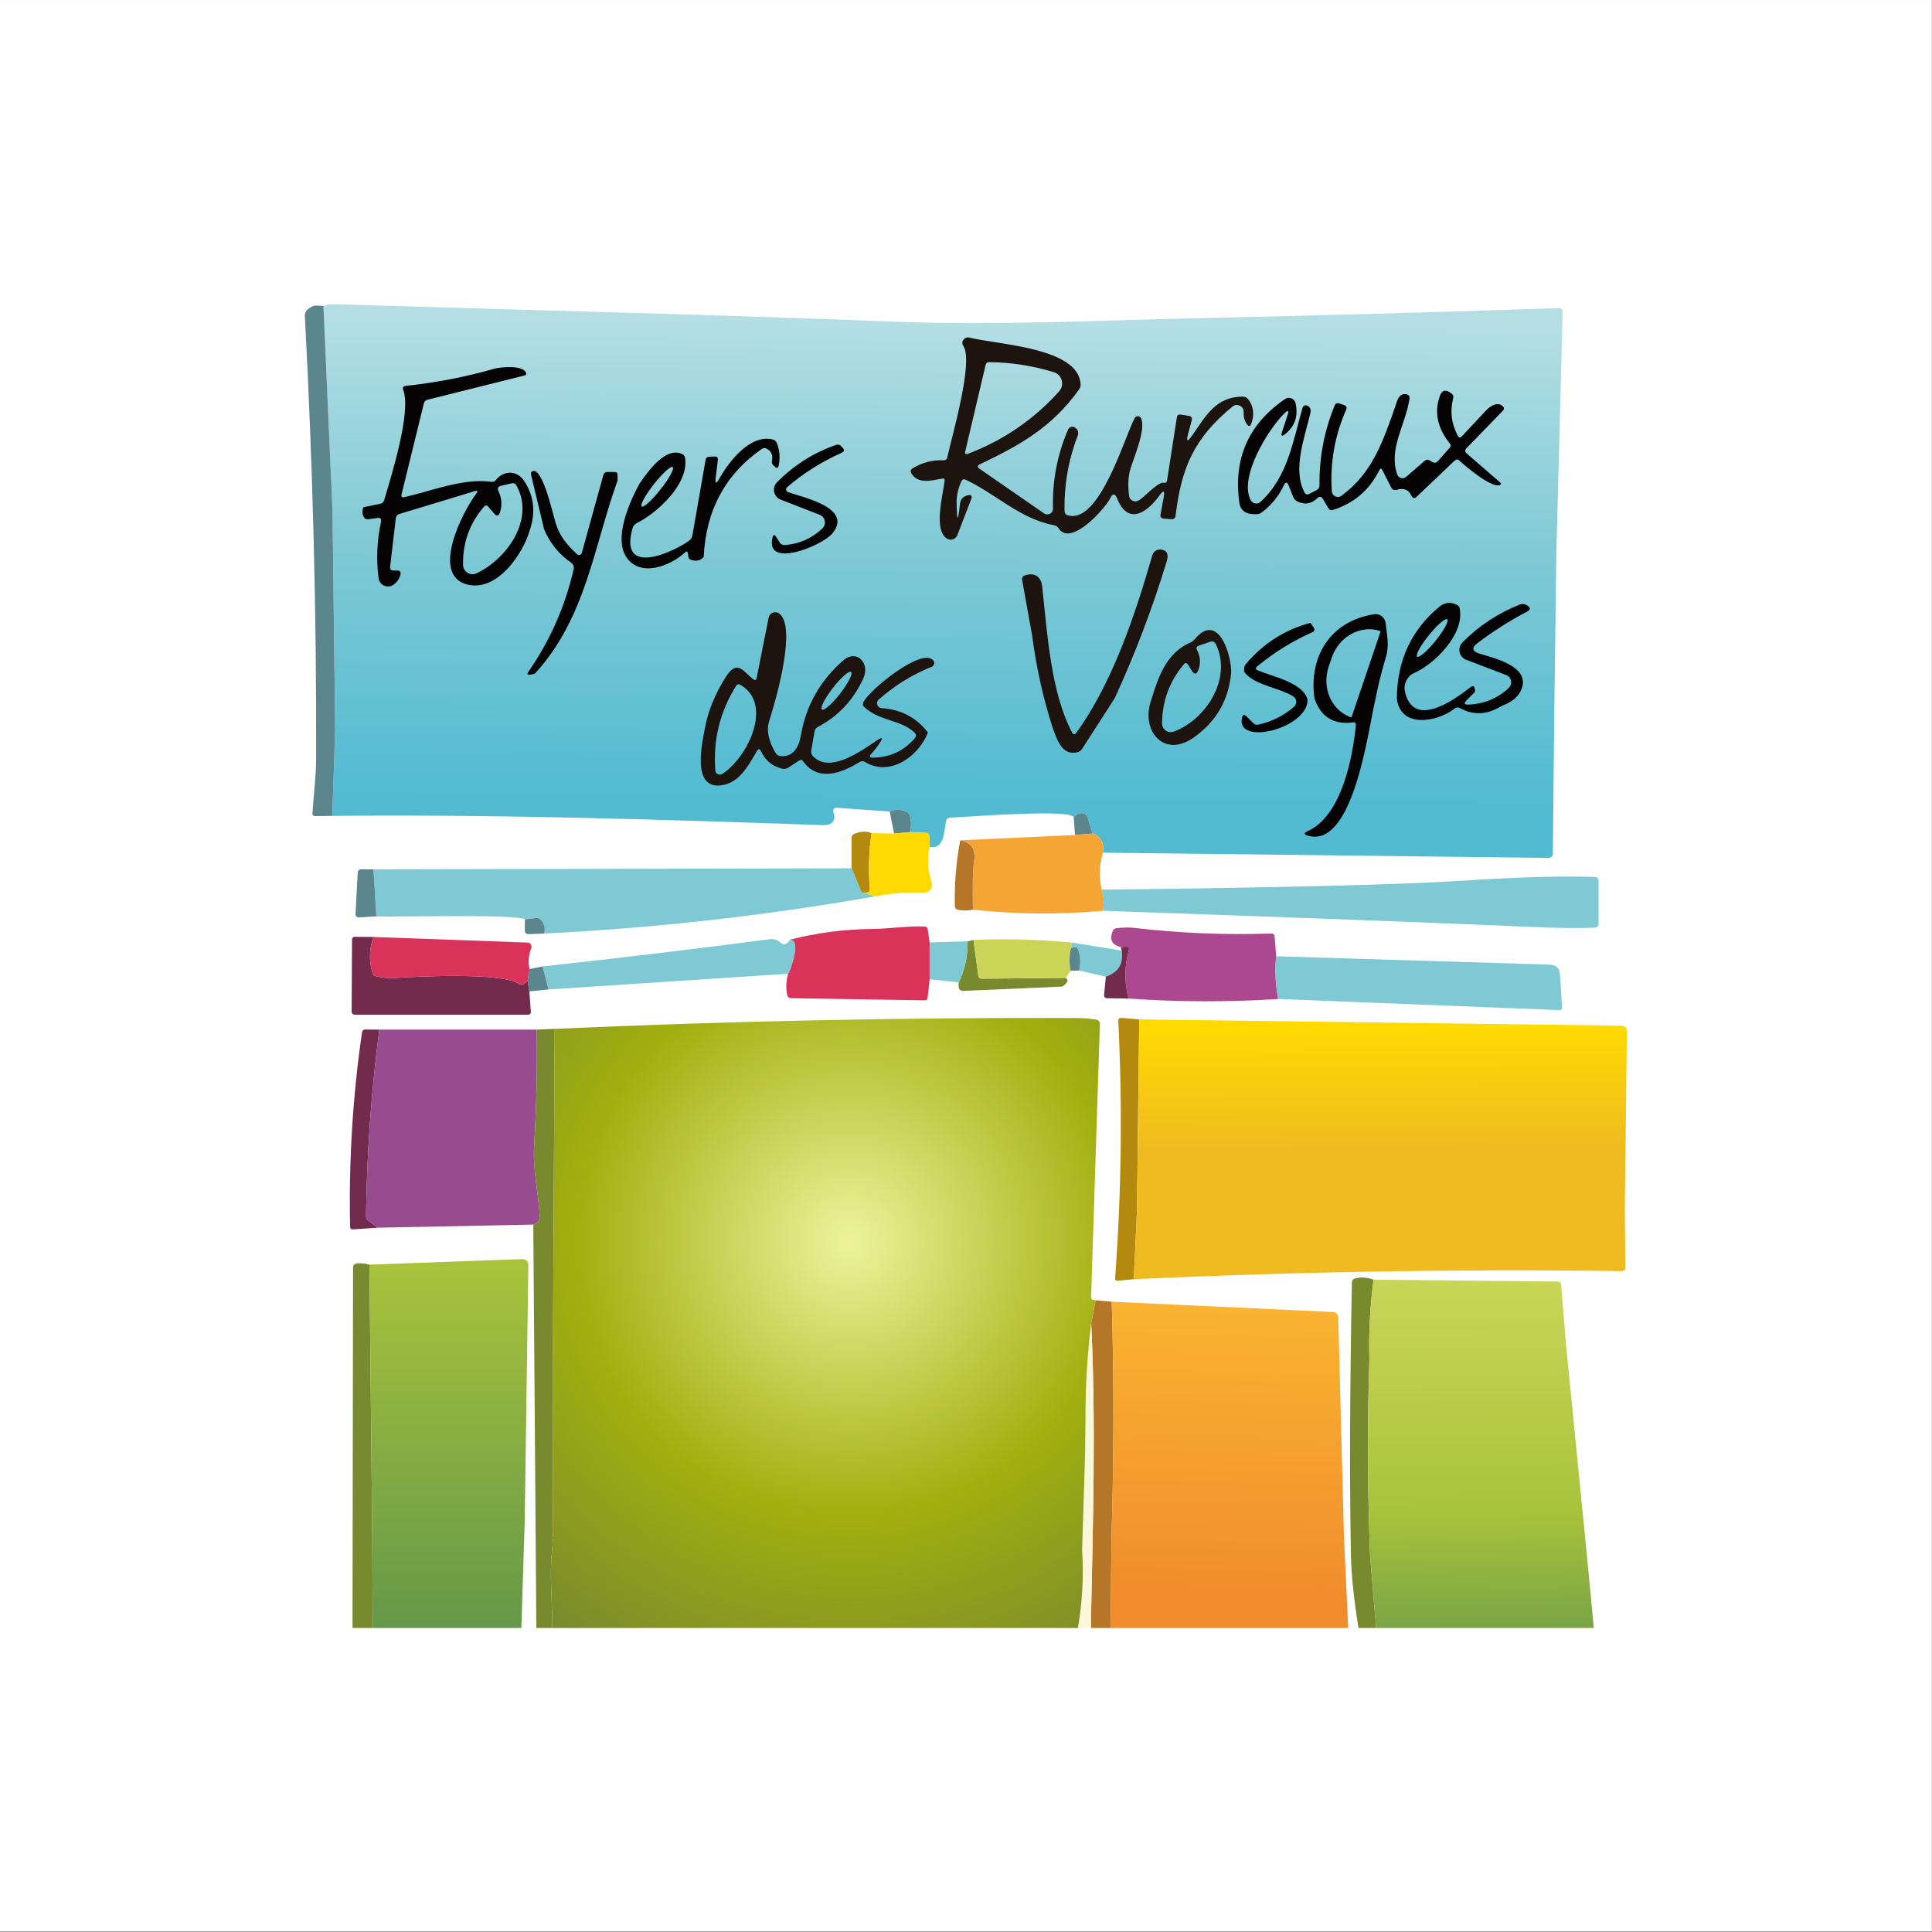 <?xml version="1.0" encoding="UTF-8" standalone="no"?>
<svg xmlns="http://www.w3.org/2000/svg" xmlns:xlink="http://www.w3.org/1999/xlink" xmlns:serif="http://www.serif.com/" width="100%" height="100%" viewBox="0 0 600 600" version="1.1" xml:space="preserve" style="fill-rule:evenodd;clip-rule:evenodd;stroke-linejoin:round;stroke-miterlimit:2;">
    <rect x="0" y="0" width="600" height="600" fill="#333333" stroke="none"/>
    <g transform="matrix(0.963,0,0,0.969,22.165,18.481)">
        <rect x="-23.015" y="-19.068" width="623.015" height="619.068" style="fill:white;"></rect>
    </g>
    <circle cx="300" cy="300" r="300" style="fill:none;"></circle>
    <g id="Foyers-Ruraux-des-Vosges" serif:id="Foyers Ruraux des Vosges" transform="matrix(1.827,0,0,1.827,94.51,94.51)">
        <g transform="matrix(1,0,0,-1,0,225)">
            <path d="M0,225L4.06,225L3.25,224.71C2.33,224.82 1.74,224.82 1.47,224.7C0.51,224.25 0.05,223.7 0.09,223.04C1.44,197.65 2.08,172.58 2.01,147.82C2,144.8 1.58,141.59 1.38,138.5C1.35,138.17 1.51,138.01 1.84,138.01L4.75,138.04C32.55,138.32 60.4,137.44 88.19,136.47C89.67,136.42 90.47,137.2 89.93,138.7C89.79,139.07 90.08,139.45 90.47,139.42L99.5,138.79L100.25,135.04L96.42,135.11C95.61,135.46 94.65,135.43 93.54,135.02C93.19,134.89 93.02,134.64 93.02,134.27L93.02,129.13L11.75,128.96L9.73,128.97C9.32,128.98 9.1,128.77 9.07,128.35L8.71,121.43C8.68,120.97 8.9,120.76 9.36,120.79L12.25,120.96C15.59,120.81 36.32,121.39 37.5,120.46L37.47,118.66C37.46,118.17 37.7,117.93 38.19,117.95L40.75,118.04C59.56,118.97 78.25,121.07 96.82,124.32C99.71,124.9 102.53,125.12 105.28,124.97C106.23,124.92 106.94,125.84 106.64,126.75C105.96,128.8 105.84,130.8 106.29,132.75C108.93,132.34 108.7,135.52 109.09,137.21C109.17,137.54 109.38,137.72 109.73,137.74C115.62,138.06 130.5,139.19 130.79,137.75L131,134.79L111.49,133.89C110.79,130.17 110.49,126.44 110.58,122.69C110.59,122.38 110.75,122.18 111.06,122.1C111.85,121.91 112.72,121.91 113.65,122.1C121.02,121.31 128.4,121.24 135.77,121.91C171.48,120.66 195.62,119.75 208.19,119.18C212.77,118.97 216.48,118.93 219.32,119.04C219.77,119.06 220,119.29 220,119.74L220,126.97C220,127.42 219.78,127.65 219.34,127.66C213.54,127.85 206.01,127.63 196.75,127.02C186.87,126.37 166.47,125.86 135.54,125.5C135.05,127.64 135.12,129.74 135.75,131.79L211.52,130.9C211.91,130.89 212.22,131.2 212.23,131.58L212.46,154.75L212.82,182.59L213.9,223.77C213.91,224.1 213.64,224.37 213.32,224.36C192.47,223.65 171.63,223.07 150.81,222.62C136.62,222.31 117.44,221.39 100.64,222.05C68.95,223.27 37.25,224.03 5.56,225L225,225L225,0L219.19,0L218.06,11.93L214.46,48.25L213.64,58.29C213.61,58.69 213.39,58.89 212.99,58.89L181.75,59.21C180.68,59.6 179.64,59.67 178.61,59.42C178.26,59.33 178.08,59.1 178.07,58.74C177.71,40.05 177.66,24.54 177.91,12.2C177.98,9.01 178.4,4.95 179.19,0L177.44,0L176.71,15.83L175.75,52.81C175.74,53.29 175.35,53.69 174.87,53.71L137.25,55.46L134.5,55.71C134.39,55.72 134.29,55.73 134.18,55.74C133.88,55.78 133.73,55.95 133.74,56.26L135.23,102.56C135.25,103.07 135.01,103.36 134.5,103.44C133.39,103.61 132.14,103.69 130.75,103.69C101.46,103.78 72.07,103.16 42.56,101.84L39.5,101.71L12.75,101.71L10.35,101.73C10.04,101.74 9.86,101.58 9.81,101.27C8.22,90.32 7.55,79.3 7.78,68.23C7.79,67.89 7.96,67.73 8.3,67.76L12.5,68.04L38.92,68.57L39.44,0L36.89,0L37.46,18L38.08,61.56C38.09,62.35 37.71,62.73 36.92,62.7L11.06,61.76C10.16,61.99 9.42,62.05 8.84,61.94C8.47,61.87 8.28,61.65 8.28,61.27L8.19,0L0,0L0,225M82.54,117C82.39,116.65 82.15,116.42 81.83,116.29C81.51,116.16 81.23,116.22 80.98,116.46C80.47,116.97 79.8,117.18 78.99,117.07C66.18,115.38 53.35,113.85 40.5,112.46L38.29,112C38,113.17 38.1,114.35 38.57,115.54C38.75,115.99 38.44,116.49 37.95,116.51L11.75,117.46L8.57,117.48C8.26,117.48 8.11,117.32 8.11,117.01L8.04,104.85C8.04,104.45 8.24,104.25 8.64,104.25L38.01,104.25C38.36,104.25 38.53,104.42 38.5,104.77L38.25,108.21L41.5,108.54L82.25,111.21C81.88,110 81.83,108.8 82.08,107.59C82.15,107.24 82.37,107.07 82.72,107.06L105.43,106.69C105.74,106.68 105.92,106.84 105.95,107.15L106.29,110.25L111.25,109.71C111.18,109.37 111.18,109.07 111.26,108.8C111.37,108.45 111.61,108.28 111.98,108.29L128.69,109.02C128.98,109.03 129.37,109.37 129.7,109.88C129.81,110.05 129.73,110.25 129.46,110.5L130.25,111.71L131.71,111.75L136.25,110.71L135.95,107.64C135.91,107.26 136.08,107.06 136.46,107.05L140.12,106.99C148.59,106.4 157.07,106.37 165.55,106.92L213.3,105.03C213.66,105.02 213.83,105.19 213.8,105.54L213.44,111.06C213.37,112.16 212.78,112.73 211.68,112.76L165.2,114.18L164.94,117.5C164.91,117.88 164.71,118.06 164.33,118.05C156.52,117.78 148.75,118.1 141.01,119.01C140.18,119.11 139.19,119.09 138.02,118.94C137.71,118.9 137.5,118.73 137.39,118.44C136.84,116.97 137.31,116.07 138.79,115.75L138.94,115.14L130.54,116.5C124.96,117.04 119.36,117.19 113.75,116.96L112.75,116.71L106.29,116.5L105.97,118.75C105.93,119.06 105.75,119.23 105.44,119.24C102.44,119.36 99.33,118.84 96.55,118.82C91.8,118.78 87.13,118.17 82.54,117M141,59.29C168.63,60.57 196.27,61.03 223.92,60.66C224.35,60.66 224.56,60.87 224.56,61.3L224.46,71.25L224.81,101.39C224.82,102.04 224.5,102.37 223.85,102.38L141.92,103.45L138.93,103.7C138.53,103.74 138.34,103.56 138.36,103.15C139.08,88.58 138.9,74.03 137.82,59.49C137.8,59.15 137.96,59 138.3,59.03L141,59.29Z" style="fill:white;fill-rule:nonzero;"></path>
        </g>
        <path d="M4.79,35L3.25,0.29L4.06,0L5.56,0C37.25,0.97 68.95,1.73 100.64,2.95C117.44,3.61 136.62,2.69 150.81,2.38C171.63,1.93 192.47,1.35 213.32,0.64C213.64,0.63 213.91,0.9 213.9,1.23L212.82,42.41L212.46,70.25L212.23,93.42C212.22,93.8 211.91,94.11 211.52,94.1L135.75,93.21C136,91.6 135.42,90.51 134,89.96L133.13,87.19C133.02,86.85 132.8,86.64 132.45,86.55C131.79,86.38 131.24,86.62 130.79,87.25C130.5,85.81 115.62,86.94 109.73,87.26C109.38,87.28 109.17,87.46 109.09,87.79C108.7,89.48 108.93,92.66 106.29,92.25L106.24,90.46C106.23,90.07 106.04,89.87 105.65,89.85L103,89.71C103.19,88.77 103.17,87.85 102.94,86.94C102.86,86.63 102.68,86.41 102.39,86.28C101.42,85.83 100.45,85.8 99.5,86.21L90.47,85.58C90.08,85.55 89.79,85.93 89.93,86.3C90.47,87.8 89.67,88.58 88.19,88.53C60.4,87.56 32.55,86.68 4.75,86.96L5.25,72.47L4.79,35Z" style="fill:url(#_Linear1);"></path>
        <g transform="matrix(1,0,0,-1,0,87.17)">
            <path d="M3.25,86.88L4.79,52.17L5.25,14.7L4.75,0.21L1.84,0.18C1.51,0.18 1.35,0.34 1.38,0.67C1.58,3.76 2,6.97 2.01,9.99C2.08,34.75 1.44,59.82 0.09,85.21C0.05,85.87 0.51,86.42 1.47,86.87C1.74,86.99 2.33,86.99 3.25,86.88Z" style="fill:rgb(92,134,141);fill-rule:nonzero;"></path>
        </g>
        <g transform="matrix(1,0,0,-1,0,46.77)">
            <path d="M111.45,12.84C111.53,13.61 111.95,14.09 112.72,14.29C113.38,14.46 113.59,14.23 113.34,13.6L111,7.54C110.74,6.87 109.96,6.57 109.32,6.9C106.88,8.17 108.54,14.36 108.84,16.76C108.88,17.07 108.74,17.2 108.43,17.15C106.68,16.83 104.31,16.15 103.19,18.03C102.98,18.38 103.05,18.67 103.4,18.89C105.01,19.88 106.77,20.33 108.68,20.26C109.01,20.25 109.21,20.4 109.28,20.72C110.06,24.26 113.81,37.08 112.02,39.68C111.54,40.39 112.18,41.32 113.01,41.12C118.12,39.88 131.56,39.42 131.96,33.21C131.98,32.88 131.9,32.59 131.71,32.32C127.11,25.9 121.82,22.91 114.83,19.58C114.38,19.36 114.36,19.11 114.77,18.82L125.75,11.23C126.4,10.78 127.28,11.26 127.26,12.05C127.13,16.72 127.98,21.2 129.82,25.47C130.02,25.94 130.6,26.1 131.01,25.82C131.53,25.47 131.67,24.97 131.43,24.34C129.86,20.23 129.13,15.97 129.23,11.58C129.24,11.25 129.4,11.03 129.71,10.93C135.21,9.11 139.63,24.88 141.17,27.46C141.42,27.88 142.04,27.84 142.24,27.39C143.07,25.52 141.08,20.9 140.46,18.92C140.05,17.63 139.96,16.06 140.19,14.23C140.28,13.46 141.12,13.03 141.8,13.41C142.82,13.99 145.13,16.66 146.1,16.44C146.41,16.37 146.6,16.49 146.65,16.81L148.32,27.58C148.37,27.93 148.58,28.08 148.94,28.03L150.32,27.82C150.79,27.75 150.96,27.49 150.84,27.04L150.24,24.79C149.87,23.4 150.09,23.3 150.91,24.47C153.14,27.62 154.84,31.09 159.55,31.08C159.94,31.07 160.24,30.92 160.47,30.61C161.37,29.38 161.53,28 160.96,26.47C160.78,26 160.54,25.96 160.23,26.37C159.82,26.92 159.63,27.6 159.67,28.43C159.73,29.44 158.55,30.03 157.77,29.39C151.11,23.92 149.08,18.85 148.1,10.84C148.05,10.41 147.81,10.22 147.38,10.25L146.11,10.34C145.66,10.38 145.47,10.62 145.55,11.07L146.08,13.99C146.29,15.14 146.05,15.24 145.37,14.29C143.33,11.44 140.05,9.08 138.17,13.75C137.8,14.66 137.4,14.67 136.98,13.79C136.21,12.2 130.32,5.45 128.23,8.69C128.04,8.98 127.77,9.16 127.43,9.23C121.71,10.27 117.62,14.5 112.43,16.95C112.1,17.11 111.85,17.02 111.69,16.68C111.13,15.47 110.86,14.25 110.88,13.01C110.93,9.72 111.12,9.67 111.45,12.84M112.35,21.78C112.24,21.35 112.4,21.21 112.82,21.37C118.87,23.67 124.03,27.21 128.31,31.99C129.28,33.08 128.8,34.81 127.41,35.23C123.82,36.33 120.17,36.9 116.45,36.94C116.1,36.95 115.88,36.78 115.8,36.43L112.35,21.78Z" style="fill:rgb(29,20,15);fill-rule:nonzero;"></path>
        </g>
        <g transform="matrix(1,0,0,-1,0,59.23)">
            <path d="M38.29,20.73C37.1,16.68 32.72,10.34 27.71,11.6C21.45,13.18 26.76,23.73 29.25,27.1C29.55,27.5 29.46,27.63 28.98,27.48L16.15,23.59C15.79,23.48 15.59,23.24 15.55,22.87L14.58,14.61C14.53,14.19 14.72,13.98 15.14,13.98L15.78,13.98C16.27,13.98 16.46,13.74 16.33,13.26C16.14,12.53 15.74,11.96 15.11,11.54C14.12,10.88 12.78,11.49 12.62,12.68C12.21,15.87 12.35,19.05 13.03,22.22C13.15,22.77 12.93,23 12.37,22.91L10.94,22.7C10.55,22.64 10.27,22.78 10.08,23.13C9.83,23.58 9.81,24.11 10.04,24.73L12.93,25.33C13.26,25.4 13.47,25.6 13.57,25.92C14.77,30.03 18.22,40.91 16.82,44.66C16.66,45.09 16.81,45.32 17.26,45.37C22.37,45.91 27.38,46.88 32.29,48.28C33.39,48.59 36.99,48.89 37.64,47.71C37.81,47.4 37.72,47.21 37.38,47.12L20.93,43.01C20.6,42.92 20.4,42.72 20.32,42.4L16.53,26.93C16.43,26.52 16.59,26.36 17.01,26.45C21.69,27.52 27.04,29.72 31.79,29.06C32.11,29.01 32.37,29.12 32.57,29.37C33.83,31 36.11,31.08 37.34,29.25C39.05,26.69 39.37,23.85 38.29,20.73M32.26,23.68L31.25,24.84C31.02,25.11 30.78,25.11 30.55,24.84C28.1,22.02 26.91,18.72 26.98,14.93C27,13.76 28.22,13.01 29.28,13.51C34.35,15.89 39.26,22.61 36.07,28.42C35.88,28.76 35.6,28.89 35.22,28.8L33.43,28.38C32.92,28.26 32.78,27.96 33,27.49C33.57,26.28 33.65,25.08 33.26,23.88C33.05,23.22 32.71,23.15 32.26,23.68Z" style="fill:rgb(5,3,3);fill-rule:nonzero;"></path>
        </g>
        <g transform="matrix(1,0,0,-1,0,50.16)">
            <path d="M166.6,31.63C163.84,28.92 158.83,20.8 160.86,16.88C161.19,16.25 162.02,16.1 162.54,16.58C167.17,20.83 168.03,26.83 169.68,32.57C169.78,32.92 170.18,33.1 170.51,32.93C170.98,32.69 171.15,32.27 171.01,31.66C170.06,27.57 167.93,22.11 170.01,18.18C170.2,17.84 170.46,17.76 170.81,17.93L172.03,18.56C172.39,18.74 172.57,19.03 172.56,19.43C172.51,24.11 173.36,28.61 175.13,32.94C175.28,33.32 175.55,33.44 175.93,33.31L176.74,33.04C177.15,32.9 177.26,32.63 177.09,32.24C175.14,27.8 174.33,23.18 174.66,18.38C174.71,17.57 175.64,17.14 176.3,17.62C181.55,21.5 183.32,26.64 185.78,33.79C186.03,34.53 186.64,35.11 187.41,34.86C187.77,34.74 187.92,34.49 187.87,34.11C187.19,29.68 184.24,25.55 185.78,21.23C186,20.6 186.79,20.39 187.29,20.83L190.43,23.55C190.7,23.78 190.98,23.81 191.29,23.63L191.73,23.36C192.09,23.15 192.41,23.2 192.69,23.51L194.71,25.8C194.91,26.02 194.92,26.25 194.73,26.48C192.6,29.13 192.03,31.83 193.03,34.6C193.4,35.63 194.08,35.75 195.05,34.96C195.28,34.77 195.36,34.53 195.29,34.24C194.72,32.01 194.98,29.87 196.07,27.82C196.26,27.47 196.49,27.44 196.77,27.73L200.93,32.18C201.17,32.44 201.44,32.66 201.75,32.84C202.56,33.31 203.2,33.32 203.69,32.87C203.98,32.6 203.98,32.33 203.71,32.05L197.54,25.69C197.24,25.38 197.25,25.09 197.58,24.81L203.25,19.9C203.5,19.68 203.47,19.52 203.15,19.42C201.72,18.96 197.42,22.6 196.34,23.59C196.07,23.84 195.81,23.84 195.54,23.59L189.11,17.48C188.7,17.09 188.39,17.16 188.16,17.67C187.71,18.66 186.88,18.98 185.67,18.63C185.25,18.51 184.94,18.65 184.74,19.04L183.26,21.97C183.08,22.32 182.9,22.31 182.73,21.96C181.07,18.61 178.45,16.36 174.88,15.22C174.52,15.1 174.24,15.21 174.05,15.54L173.15,17.07C172.88,17.52 172.56,17.56 172.19,17.2C171.21,16.25 170.1,16.05 168.86,16.62C168.49,16.79 168.23,17.07 168.08,17.45L167.32,19.37C167.07,20.01 166.79,20.02 166.5,19.39C165.62,17.54 164.37,16 162.74,14.78C162.48,14.59 162.19,14.49 161.87,14.48C160.11,14.41 159.13,15.06 158.94,16.43C157.89,23.92 160.48,29.8 166.7,34.06C167.39,34.53 168.33,34.15 168.5,33.34C168.97,31.15 168.38,29.41 166.74,28.11C166.15,27.64 165.97,27.77 166.2,28.48L167.13,31.31C167.4,32.14 167.22,32.24 166.6,31.63Z" style="fill:rgb(5,3,3);fill-rule:nonzero;"></path>
        </g>
        <g transform="matrix(1,0,0,-1,0,68.52)">
            <path d="M67.89,25.61C67.4,24.97 66.68,24.79 65.75,25.07C65.48,25.16 65.32,25.34 65.28,25.62L65.21,26.15C65.16,26.54 64.98,26.6 64.69,26.33C62.25,24.07 57.18,22.05 54.79,25.47C52.52,28.74 55.25,34.86 56.96,38.02C58.64,40.45 61.43,44.25 64.17,43.1C64.5,42.96 64.68,42.72 64.73,42.37C65.36,37.93 59.96,33.05 56.54,31.35C56.17,31.17 55.9,30.84 55.79,30.45C53.4,22.02 62.82,26.45 65.4,28.34C65.71,28.57 65.9,28.87 65.97,29.26L68.21,42.07C68.27,42.42 68.47,42.6 68.82,42.61L69.72,42.65C70.15,42.67 70.34,42.47 70.29,42.05L69.93,39.04C69.81,37.99 70.01,37.93 70.52,38.85C72.17,41.8 75.78,46.5 79.64,45.54C79.97,45.45 80.19,45.25 80.32,44.94C80.8,43.73 80.91,42.47 80.64,41.15C80.54,40.65 80.31,40.58 79.95,40.94L79.69,41.2C79.5,41.39 79.44,41.62 79.49,41.87C79.68,42.87 79.39,43.57 78.62,43.97C78.31,44.14 78.01,44.12 77.72,43.91C71.54,39.58 68.26,33.48 67.89,25.61M57.356,34.162C57.67,33.92 59.1,35.22 60.556,37.065C62.01,38.91 62.94,40.61 62.624,40.858C62.31,41.1 60.88,39.8 59.424,37.955C57.97,36.11 57.04,34.41 57.356,34.162Z" style="fill:rgb(5,3,3);fill-rule:nonzero;"></path>
        </g>
        <g transform="matrix(1,0,0,-1,0,68.79)">
            <path d="M82.23,36.86C84.65,35.99 93.45,34.21 89.71,29.79C87.97,27.73 78.26,23.77 79.59,29.15C79.72,29.66 79.92,29.69 80.2,29.25L80.8,28.32C81.01,27.99 81.31,27.84 81.7,27.87C84.15,28.06 86.27,29 88.05,30.68C88.8,31.39 88.56,32.63 87.6,33.01L80.96,35.6C79.76,36.07 79.44,37.61 80.34,38.53C83.21,41.44 86.55,43.56 90.38,44.89C90.73,45.02 91.02,44.94 91.26,44.66C91.33,44.58 91.41,44.5 91.48,44.43C91.85,44.06 91.8,43.76 91.31,43.54C87.94,42.04 84.86,40.1 82.07,37.71C81.78,37.46 81.87,36.99 82.23,36.86Z" style="fill:rgb(5,3,3);fill-rule:nonzero;"></path>
        </g>
        <g transform="matrix(1,0,0,-1,0,91.04)">
            <path d="M53.25,61.08C49.2,49.92 47.9,37.85 39.34,28.43C39.19,28.26 39,28.16 38.77,28.15C38.66,28.14 38.56,28.12 38.45,28.1C37.91,27.99 37.8,28.16 38.11,28.61C41.79,33.92 44.35,39.73 45.79,46.04C45.88,46.45 45.71,46.87 45.37,47.11C43.26,48.57 41.72,50.48 40.75,52.83L38.53,62.11C38.46,62.44 38.58,62.64 38.91,62.71C40.58,63.05 42.28,55.27 42.73,53.82C43.43,51.56 44.73,50.07 46.37,48.56C46.64,48.31 47.07,48.44 47.17,48.79L50.83,62.03C50.93,62.37 51.16,62.54 51.51,62.54L52.75,62.54C53.08,62.54 53.24,62.38 53.24,62.05L53.25,61.08Z" style="fill:rgb(5,3,3);fill-rule:nonzero;"></path>
        </g>
        <g transform="matrix(1,0,0,-1,0,118.4)">
            <path d="M137.75,51.44L132.19,42.81C132.01,42.52 131.75,42.34 131.42,42.26C128.89,41.62 127.98,44.24 127.21,46.4C125.56,51.54 124.4,56.79 123.71,62.15L122,71.62C121.95,71.91 122.12,72.2 122.4,72.3C124.08,72.88 125.23,72.2 125.43,70.4C126.27,62.7 126.87,52.37 130.57,45.5C130.69,45.28 130.99,45.26 131.14,45.46C137.38,54.02 141.23,65.64 144.15,75.76C144.33,76.38 144.93,76.78 145.57,76.72C146.63,76.61 146.97,75.94 146.59,74.7C144.17,66.75 141.22,58.99 137.75,51.44Z" style="fill:rgb(29,20,15);fill-rule:nonzero;"></path>
        </g>
        <g transform="matrix(1,0,0,-1,0,122.74)">
            <path d="M203.57,54.5C201.12,52.96 198.74,52.83 196.43,54.11C196.12,54.28 195.83,54.25 195.55,54.04C192.63,51.74 186.31,50.55 185.71,55.74C185.76,62.19 188.17,67.39 192.93,71.33C193.82,72.07 194.81,72.19 195.88,71.68C196.18,71.54 196.36,71.31 196.41,70.98C197.21,66.53 191.98,61.54 188.71,60.1C187.47,59.56 186.79,58.21 187.09,56.89C188.51,50.62 195.16,55.27 198.23,57.65C198.64,57.97 198.89,57.87 198.96,57.35L199,57.09C199.01,56.96 198.97,56.84 198.88,56.75L197.56,55.43C197.05,54.92 197.16,54.67 197.88,54.7C200.5,54.8 202.78,55.73 204.71,57.5C205.44,58.17 205.21,59.38 204.28,59.73L197.5,62.32C196.28,62.78 195.95,64.34 196.86,65.27C199.67,68.1 202.92,70.25 206.62,71.71C206.99,71.85 207.4,71.82 207.74,71.63C208.47,71.22 208.51,70.85 207.84,70.5C205.01,69.03 202.21,67.26 199.45,65.18C198.38,64.37 198.48,63.76 199.77,63.36C202.12,62.62 208.21,61.28 206.98,57.55C206.53,56.17 205.39,55.15 203.57,54.5M189.158,62.845C189.48,62.59 190.88,63.8 192.296,65.555C193.71,67.31 194.6,68.94 194.282,69.195C193.96,69.45 192.56,68.24 191.144,66.485C189.73,64.73 188.84,63.1 189.158,62.845Z" style="fill:rgb(5,3,3);fill-rule:nonzero;"></path>
        </g>
        <g transform="matrix(1,0,0,-1,0,134)">
            <path d="M106,61.21C104.49,57.25 99.59,53.6 95.32,56.2C95,56.39 94.68,56.39 94.37,56.19C91.3,54.28 87.3,52.8 84.79,56.32C84.61,56.58 84.38,56.62 84.11,56.45L82.25,55.24C81.93,55.03 81.58,54.98 81.2,55.07C79.53,55.49 78.34,56.47 77.64,58.01C77.43,58.48 77.19,58.5 76.93,58.05C75.4,55.48 73.78,52.31 70.4,52.2C65.91,52.06 67.64,59.5 68.09,61.94C68.6,64.81 69.78,67.7 71.62,70.63C73.63,73.81 74.66,71.49 76.33,70.26C76.62,70.04 76.81,70.11 76.88,70.47L78.93,80.76C79.09,81.57 80.05,81.94 80.72,81.44C83.66,79.25 80.41,67.54 79.03,63.21C78.52,61.61 78.88,59.78 80.13,57.71C80.31,57.41 80.57,57.24 80.92,57.21C83.05,57 84.04,58.65 84.39,60.67C85.27,65.79 87.68,70.06 91.63,73.49C93.87,75.42 96.17,73.02 95.05,70.5C93.4,66.8 90.81,64.02 87.29,62.16C86.98,62 86.79,61.74 86.73,61.39L86.17,58.14C86.11,57.77 86.21,57.45 86.47,57.18C89.31,54.24 94.41,57.91 97.32,59.87C98.26,60.5 98.42,60.35 97.79,59.41C97.38,58.78 96.92,58.19 96.41,57.63C95.98,57.16 96.08,56.93 96.72,56.94C99.58,57 101.92,58.1 103.75,60.23C104.05,60.58 104.03,60.92 103.69,61.24C101.32,63.44 97.95,63.07 95.22,65.5C94.93,65.75 94.87,66.04 95.04,66.38C96.06,68.5 105.12,75.84 106.93,73.44C107.21,73.08 107.06,72.55 106.63,72.38C103.32,71.05 100.33,69.2 97.64,66.82C97.08,66.33 97.39,65.41 98.13,65.36C101.46,65.13 104.09,63.74 106,61.21M87.984,65.118C88.32,64.85 89.71,66.07 91.076,67.832C92.44,69.59 93.28,71.24 92.936,71.502C92.6,71.77 91.21,70.55 89.844,68.788C88.48,67.03 87.64,65.38 87.984,65.118M71.03,54.17C75.31,56.88 79.8,66.02 74.14,69.31C73.83,69.49 73.58,69.43 73.39,69.13C70.65,64.76 69.47,59.97 69.86,54.76C69.9,54.19 70.54,53.86 71.03,54.17Z" style="fill:rgb(29,20,15);fill-rule:nonzero;"></path>
        </g>
        <g transform="matrix(1,0,0,-1,0,145.12)">
            <path d="M182,77.66C180.91,73.29 178.41,52.53 170.59,54.8C169.89,55.01 169.87,55.26 170.54,55.56C176.31,58.16 178.18,67.96 178.75,73.58C178.78,73.94 178.62,74.1 178.26,74.05C174.96,73.63 172.78,74.99 171.71,78.12C170.68,85.33 174.51,91.32 181.85,92.44C182.81,92.59 183.7,91.9 183.8,90.93C184.01,88.99 184.45,87.19 183.87,85.23C183.12,82.74 182.49,80.21 182,77.66M178,74.91L182.96,89.55C182.96,89.55 182.96,89.56 182.95,89.56L182.91,89.58C179.57,90.71 175.86,88.67 174.63,85.03L174.13,83.55C172.9,79.91 174.61,76.04 177.95,74.91L177.99,74.9C177.99,74.9 178,74.9 178,74.91Z" style="fill:rgb(5,3,3);fill-rule:nonzero;"></path>
        </g>
        <g transform="matrix(1,0,0,-1,0,129.27)">
            <path d="M171.03,75.13L171.57,74.32C171.81,73.97 171.73,73.7 171.34,73.53C167.95,72.02 164.84,70.1 162,67.75C161.64,67.45 161.68,67.21 162.11,67.03C164.61,65.99 169.88,64.93 170.54,62.02C170.52,57.17 158.39,54.14 159.38,58.96C159.5,59.54 159.77,59.62 160.19,59.2L161.33,58.06C161.56,57.83 161.84,57.75 162.15,57.82C164.44,58.33 166.46,59.33 168.21,60.84C168.79,61.34 168.72,62.27 168.06,62.66C165.65,64.12 161.34,64.57 159.75,66.81L159.75,67.29C159.75,67.61 159.85,67.89 160.06,68.14C163.03,71.64 166.68,73.97 171.03,75.13Z" style="fill:rgb(5,3,3);fill-rule:nonzero;"></path>
        </g>
        <g transform="matrix(1,0,0,-1,0,129.31)">
            <path d="M157.54,66.56C157.09,62.02 155.01,58.41 151.28,55.74C146.08,52 142.11,56.88 143.96,62.06C145.11,65.83 146.5,70.04 150.55,71.79C150.86,71.92 151.12,72.12 151.34,72.37C155.46,77.31 157.72,69.28 157.54,66.56M150.85,67.04L150.21,68.07C149.99,68.41 149.75,68.42 149.5,68.11C147.07,65.22 145.83,61.88 145.8,58.09C145.79,57.05 146.82,56.32 147.8,56.68C153.12,58.63 157.81,65.62 154.95,71.53C154.74,71.96 154.41,72.1 153.95,71.94L152.02,71.27C151.66,71.14 151.57,70.91 151.74,70.56C152.33,69.41 152.4,68.27 151.97,67.15C151.67,66.36 151.3,66.33 150.85,67.04Z" style="fill:rgb(29,20,15);fill-rule:nonzero;"></path>
        </g>
        <g transform="matrix(1,0,0,-1,0,175.76)">
            <path d="M103,86.05L100.25,85.8L99.5,89.55C100.45,89.96 101.42,89.93 102.39,89.48C102.68,89.35 102.86,89.13 102.94,88.82C103.17,87.91 103.19,86.99 103,86.05Z" style="fill:rgb(92,134,141);fill-rule:nonzero;"></path>
        </g>
        <g transform="matrix(1,0,0,-1,0,176.59)">
            <path d="M134,86.63L131,86.38L130.79,89.34C131.24,89.97 131.79,90.21 132.45,90.04C132.8,89.95 133.02,89.74 133.13,89.4L134,86.63Z" style="fill:rgb(92,134,141);fill-rule:nonzero;"></path>
        </g>
        <g transform="matrix(1,0,0,-1,0,189.58)">
            <path d="M96.42,99.69C95.95,96.54 95.85,93.37 96.13,90.18C96.16,89.82 96,89.63 95.64,89.6L94.75,89.54L93.02,93.71L93.02,98.85C93.02,99.22 93.19,99.47 93.54,99.6C94.65,100.01 95.61,100.04 96.42,99.69Z" style="fill:rgb(180,138,14);fill-rule:nonzero;"></path>
        </g>
        <g transform="matrix(1,0,0,-1,0,190.39)">
            <path d="M103,100.68L105.65,100.54C106.04,100.52 106.23,100.32 106.24,99.93L106.29,98.14C105.84,96.19 105.96,94.19 106.64,92.14C106.94,91.23 106.23,90.31 105.28,90.36C102.53,90.51 99.71,90.29 96.82,89.71C96.05,90.1 95.36,90.32 94.75,90.35L95.64,90.41C96,90.44 96.16,90.63 96.13,90.99C95.85,94.18 95.95,97.35 96.42,100.5L100.25,100.43L103,100.68Z" style="fill:rgb(254,217,2);fill-rule:nonzero;"></path>
        </g>
        <g transform="matrix(1,0,0,-1,0,193.72)">
            <path d="M134,103.76C135.42,103.21 136,102.12 135.75,100.51C135.12,98.46 135.05,96.36 135.54,94.22C135.88,93.12 135.96,91.92 135.77,90.63C128.4,89.96 121.02,90.03 113.65,90.82C113.57,95.1 113.63,97.81 113.83,98.96C114.19,100.99 113.41,102.21 111.49,102.61L131,103.51L134,103.76Z" style="fill:rgb(245,165,51);fill-rule:nonzero;"></path>
        </g>
        <g transform="matrix(1,0,0,-1,0,194.2)">
            <path d="M111.49,103.09C113.41,102.69 114.19,101.47 113.83,99.44C113.63,98.29 113.57,95.58 113.65,91.3C112.72,91.11 111.85,91.11 111.06,91.3C110.75,91.38 110.59,91.58 110.58,91.89C110.49,95.64 110.79,99.37 111.49,103.09Z" style="fill:rgb(181,118,39);fill-rule:nonzero;"></path>
        </g>
        <g transform="matrix(1,0,0,-1,0,202.83)">
            <path d="M93.02,106.96L94.75,102.79C95.36,102.76 96.05,102.54 96.82,102.15C78.25,98.9 59.56,96.8 40.75,95.87C41,96.72 40.83,97.49 40.23,98.18C40,98.45 39.71,98.56 39.36,98.52L37.5,98.29C36.32,99.22 15.59,98.64 12.25,98.79L11.75,106.79L93.02,106.96Z" style="fill:rgb(127,201,213);fill-rule:nonzero;"></path>
        </g>
        <g transform="matrix(1,0,0,-1,0,200.26)">
            <path d="M11.75,104.22L12.25,96.22L9.36,96.05C8.9,96.02 8.68,96.23 8.71,96.69L9.07,103.61C9.1,104.03 9.32,104.24 9.73,104.23L11.75,104.22Z" style="fill:rgb(92,134,141);fill-rule:nonzero;"></path>
        </g>
        <g transform="matrix(1,0,0,-1,0,203.22)">
            <path d="M135.77,100.13C135.96,101.42 135.88,102.62 135.54,103.72C166.47,104.08 186.87,104.59 196.75,105.24C206.01,105.85 213.54,106.07 219.34,105.88C219.78,105.87 220,105.64 220,105.19L220,97.96C220,97.51 219.77,97.28 219.32,97.26C216.48,97.15 212.77,97.19 208.19,97.4C195.62,97.97 171.48,98.88 135.77,100.13Z" style="fill:rgb(127,201,213);fill-rule:nonzero;"></path>
        </g>
        <g transform="matrix(1,0,0,-1,0,211.34)">
            <path d="M40.75,104.38L38.19,104.29C37.7,104.27 37.46,104.51 37.47,105L37.5,106.8L39.36,107.03C39.71,107.07 40,106.96 40.23,106.69C40.83,106 41,105.23 40.75,104.38Z" style="fill:rgb(92,134,141);fill-rule:nonzero;"></path>
        </g>
        <g transform="matrix(1,0,0,-1,0,223.96)">
            <path d="M106.29,115.46L106.29,109.21L105.95,106.11C105.92,105.8 105.74,105.64 105.43,105.65L82.72,106.02C82.37,106.03 82.15,106.2 82.08,106.55C81.83,107.76 81.88,108.96 82.25,110.17C82.71,110.98 84.49,116 82.54,115.96C87.13,117.13 91.8,117.74 96.55,117.78C99.33,117.8 102.44,118.32 105.44,118.2C105.75,118.19 105.93,118.02 105.97,117.71L106.29,115.46Z" style="fill:rgb(218,51,89);fill-rule:nonzero;"></path>
        </g>
        <g transform="matrix(1,0,0,-1,0,224.52)">
            <path d="M165.2,113.7C164.95,111.35 165.07,108.93 165.55,106.44C157.07,105.89 148.59,105.92 140.12,106.51C139.37,109.22 139.38,111.95 140.15,114.72C140.27,115.15 140.11,115.35 139.67,115.32L138.79,115.27C137.31,115.59 136.84,116.49 137.39,117.96C137.5,118.25 137.71,118.42 138.02,118.46C139.19,118.61 140.18,118.63 141.01,118.53C148.75,117.62 156.52,117.3 164.33,117.57C164.71,117.58 164.91,117.4 164.94,117.02L165.2,113.7Z" style="fill:rgb(172,72,143);fill-rule:nonzero;"></path>
        </g>
        <g transform="matrix(1,0,0,-1,0,228.27)">
            <path d="M11.75,120.73C11.02,118.69 10.97,116.64 11.6,114.59C11.69,114.28 11.9,114.1 12.21,114.04C13.5,113.79 14.43,113.69 15,113.73C18.83,114.02 33.72,114.76 36.49,112.75C36.78,112.54 37.07,112.55 37.34,112.77L37.96,113.27L38.25,111.48L38.5,108.04C38.53,107.69 38.36,107.52 38.01,107.52L8.64,107.52C8.24,107.52 8.04,107.72 8.04,108.12L8.11,120.28C8.11,120.59 8.26,120.75 8.57,120.75L11.75,120.73Z" style="fill:rgb(115,43,77);fill-rule:nonzero;"></path>
        </g>
        <g transform="matrix(1,0,0,-1,0,223.27)">
            <path d="M11.75,115.73L37.95,114.78C38.44,114.76 38.75,114.26 38.57,113.81C38.1,112.62 38,111.44 38.29,110.27L37.96,108.27L37.34,107.77C37.07,107.55 36.78,107.54 36.49,107.75C33.72,109.76 18.83,109.02 15,108.73C14.43,108.69 13.5,108.79 12.21,109.04C11.9,109.1 11.69,109.28 11.6,109.59C10.97,111.64 11.02,113.69 11.75,115.73Z" style="fill:rgb(218,51,89);fill-rule:nonzero;"></path>
        </g>
        <g transform="matrix(1,0,0,-1,0,224.28)">
            <path d="M82.54,116.28C84.49,116.32 82.71,111.3 82.25,110.49L41.5,107.82L40.5,111.74C53.35,113.13 66.18,114.66 78.99,116.35C79.8,116.46 80.47,116.25 80.98,115.74C81.23,115.5 81.51,115.44 81.83,115.57C82.15,115.7 82.39,115.93 82.54,116.28Z" style="fill:rgb(127,201,213);fill-rule:nonzero;"></path>
        </g>
        <g transform="matrix(1,0,0,-1,0,224.76)">
            <path d="M113.75,116.72L114.56,110.67C114.61,110.3 114.82,110.12 115.19,110.13L129.46,110.26C129.73,110.01 129.81,109.81 129.7,109.64C129.37,109.13 128.98,108.79 128.69,108.78L111.98,108.05C111.61,108.04 111.37,108.21 111.26,108.56C111.18,108.83 111.18,109.13 111.25,109.47C112.28,111.66 112.78,114 112.75,116.47L113.75,116.72Z" style="fill:rgb(120,137,46);fill-rule:nonzero;"></path>
        </g>
        <g transform="matrix(1,0,0,-1,0,222.45)">
            <path d="M113.75,114.41C119.36,114.64 124.96,114.49 130.54,113.95L130.29,112.95C130.02,111.67 130,110.41 130.25,109.16L129.46,107.95L115.19,107.82C114.82,107.81 114.61,107.99 114.56,108.36L113.75,114.41Z" style="fill:rgb(202,213,88);fill-rule:nonzero;"></path>
        </g>
        <g transform="matrix(0.707,0.707,-0.707,0.707,111.13,-44.71)">
            <path d="M109.333,107.042C111.101,108.767 112.402,110.775 113.223,113.052L109.333,116.178L104.914,111.758L109.333,107.042Z" style="fill:rgb(127,201,213);fill-rule:nonzero;"></path>
        </g>
        <g transform="matrix(1,0,0,-1,0,222.79)">
            <path d="M130.54,114.29L138.94,112.93C139.27,110.74 138.38,109.26 136.25,108.5L131.71,109.54C131.98,110.71 131.94,111.87 131.57,113.02C131.46,113.36 131.24,113.52 130.89,113.5C130.69,113.49 130.49,113.42 130.29,113.29L130.54,114.29Z" style="fill:rgb(127,201,213);fill-rule:nonzero;"></path>
        </g>
        <g transform="matrix(1,0,0,-1,0,227.18)">
            <path d="M140.12,109.17L136.46,109.23C136.08,109.24 135.91,109.44 135.95,109.82L136.25,112.89C138.38,113.65 139.27,115.13 138.94,117.32L138.79,117.93L139.67,117.98C140.11,118.01 140.27,117.81 140.15,117.38C139.38,114.61 139.37,111.88 140.12,109.17Z" style="fill:rgb(115,43,77);fill-rule:nonzero;"></path>
        </g>
        <g transform="matrix(1,0,0,-1,0,222.56)">
            <path d="M131.71,109.31L130.25,109.27C130,110.52 130.02,111.78 130.29,113.06C130.49,113.19 130.69,113.26 130.89,113.27C131.24,113.29 131.46,113.13 131.57,112.79C131.94,111.64 131.98,110.48 131.71,109.31Z" style="fill:rgb(92,134,141);fill-rule:nonzero;"></path>
        </g>
        <g transform="matrix(1,0,0,-1,0,230.8)">
            <path d="M165.2,119.98L211.68,118.56C212.78,118.53 213.37,117.96 213.44,116.86L213.8,111.34C213.83,110.99 213.66,110.82 213.3,110.83L165.55,112.72C165.07,115.21 164.95,117.63 165.2,119.98Z" style="fill:rgb(127,201,213);fill-rule:nonzero;"></path>
        </g>
        <g transform="matrix(1,0,0,-1,0,229.33)">
            <path d="M40.5,116.79L41.5,112.87L38.25,112.54L37.96,114.33L38.29,116.33L40.5,116.79Z" style="fill:rgb(92,134,141);fill-rule:nonzero;"></path>
        </g>
        <g transform="matrix(1,0,0,-1,0,287.26)">
            <path d="M141.92,165.71L141.54,133.26L141,121.55L138.3,121.29C137.96,121.26 137.8,121.41 137.82,121.75C138.9,136.29 139.08,150.84 138.36,165.41C138.34,165.82 138.53,166 138.93,165.96L141.92,165.71Z" style="fill:rgb(180,138,14);fill-rule:nonzero;"></path>
        </g>
        <path d="M224.46,153.75L224.56,163.7C224.56,164.13 224.35,164.34 223.92,164.34C196.27,163.97 168.63,164.43 141,165.71L141.54,154L141.92,121.55L223.85,122.62C224.5,122.63 224.82,122.96 224.81,123.61L224.46,153.75Z" style="fill:url(#_Linear2);"></path>
        <g transform="matrix(1,0,0,-1,0,280.53)">
            <path d="M12.75,157.24C11.37,146.72 10.62,136.16 10.49,125.56C10.48,125.22 10.62,124.95 10.89,124.75L12.5,123.57L8.3,123.29C7.96,123.26 7.79,123.42 7.78,123.76C7.55,134.83 8.22,145.85 9.81,156.8C9.86,157.11 10.04,157.27 10.35,157.26L12.75,157.24Z" style="fill:rgb(115,43,77);fill-rule:nonzero;"></path>
        </g>
        <g transform="matrix(1,0,0,-1,0,280.25)">
            <path d="M12.75,156.96L39.5,156.96C39.61,150.36 39.46,143.77 39.06,137.18C38.82,133.3 39.74,129.47 40,125.54C40.06,124.65 39.77,124.04 38.92,123.82L12.5,123.29L10.89,124.47C10.62,124.67 10.48,124.94 10.49,125.28C10.62,135.88 11.37,146.44 12.75,156.96Z" style="fill:rgb(151,76,143);fill-rule:nonzero;"></path>
        </g>
        <path d="M42.156,225L39.44,225L38.92,156.43C39.77,156.21 40.06,155.6 40,154.71C39.74,150.78 38.82,146.95 39.06,143.07C39.46,136.48 39.61,129.89 39.5,123.29L42.56,123.16L42.29,171.75L42.27,199.46L42.27,209.33C42.27,209.441 42.289,209.537 42.328,209.617C42.289,209.837 42.253,210.056 42.236,210.266C42.111,211.884 41.935,213.583 41.915,215.204C41.874,218.476 42.196,221.728 42.156,225Z" style="fill:rgb(120,137,46);"></path>
        <g transform="matrix(1,0,0,-1,0,387.95)">
            <path d="M11.06,224.71L11.54,179.7L11.63,162.95L8.19,162.95L8.28,224.22C8.28,224.6 8.47,224.82 8.84,224.89C9.42,225 10.16,224.94 11.06,224.71Z" style="fill:rgb(120,137,46);fill-rule:nonzero;"></path>
        </g>
        <g transform="matrix(1,0,0,-1,0,390.33)">
            <path d="M181.75,224.54C181.16,220.07 180.93,215.59 181.04,211.08C180.68,199.96 180.72,188.76 181.17,177.48L182.19,165.33L179.19,165.33C178.4,170.28 177.98,174.34 177.91,177.53C177.66,189.87 177.71,205.38 178.07,224.07C178.08,224.43 178.26,224.66 178.61,224.75C179.64,225 180.68,224.93 181.75,224.54Z" style="fill:rgb(120,137,46);fill-rule:nonzero;"></path>
        </g>
        <path d="M181.17,212.85C180.72,201.57 180.68,190.37 181.04,179.25C180.93,174.74 181.16,170.26 181.75,165.79L212.99,166.11C213.39,166.11 213.61,166.31 213.64,166.71L214.46,176.75L218.06,213.07L219.19,225L182.19,225L181.17,212.85Z" style="fill:url(#_Linear3);"></path>
        <g transform="matrix(1,0,0,-1,0,394.29)">
            <path d="M134.5,225L137.25,224.75C137.64,211.43 137.62,198.11 137.21,184.79L137.05,169.29L133.69,169.29C134.03,186.68 134.58,203.89 133.76,221.06L134.5,225Z" style="fill:rgb(181,118,39);fill-rule:nonzero;"></path>
        </g>
        <path d="M176.71,209.17L177.44,225L137.05,225L137.207,209.815C137.204,209.8 137.202,209.785 137.2,209.77C137.189,209.68 137.19,209.59 137.21,209.5C137.62,196.18 137.64,182.86 137.25,169.54L174.87,171.29C175.35,171.31 175.74,171.71 175.75,172.19L176.71,209.17Z" style="fill:url(#_Linear4);"></path>
        <g transform="matrix(1,0,0,-1,0,398.23)">
            <path d="M133.76,225C134.58,207.83 134.03,190.62 133.69,173.23L131.49,173.23C132.26,177.61 132.5,182.03 132.21,186.48L132.71,202.48L132.79,208.73C132.76,214.19 133.09,219.61 133.76,225Z" style="fill:rgb(251,247,218);fill-rule:nonzero;"></path>
        </g>
        <path d="M132.21,211.75C132.5,216.2 132.26,220.62 131.49,225L42.156,225C42.196,221.728 41.874,218.476 41.915,215.204C41.935,213.583 42.111,211.884 42.236,210.266C42.253,210.056 42.289,209.837 42.328,209.617C42.289,209.537 42.27,209.441 42.27,209.33L42.27,199.46L42.29,171.75L42.56,123.16C72.07,121.84 101.46,121.22 130.75,121.31C132.14,121.31 133.39,121.39 134.5,121.56C135.01,121.64 135.25,121.93 135.23,122.44L133.74,168.74C133.73,169.05 133.88,169.22 134.18,169.26C134.29,169.27 134.39,169.28 134.5,169.29L133.76,173.23C133.164,178.026 132.837,182.847 132.793,187.698C132.791,188.298 132.79,188.899 132.79,189.5L132.71,195.75L132.21,211.75Z" style="fill:url(#_Radial5);"></path>
        <path d="M11.54,208.25L11.06,163.24L36.92,162.3C37.71,162.27 38.09,162.65 38.08,163.44L37.46,207L36.89,225L11.63,225L11.54,208.25Z" style="fill:url(#_Linear6);"></path>
    </g>
    <defs>
        <linearGradient id="_Linear1" x1="0" y1="0" x2="1" y2="0" gradientUnits="userSpaceOnUse" gradientTransform="matrix(-1.052,81.545,-81.545,-1.052,79.299,2.522)"><stop offset="0" style="stop-color:rgb(180,222,228);stop-opacity:1"></stop><stop offset="0.48" style="stop-color:rgb(127,201,213);stop-opacity:1"></stop><stop offset="1" style="stop-color:rgb(82,187,210);stop-opacity:1"></stop></linearGradient>
        <linearGradient id="_Linear2" x1="0" y1="0" x2="1" y2="0" gradientUnits="userSpaceOnUse" gradientTransform="matrix(0.087,20.34,-20.34,0.087,180.711,123.29)"><stop offset="0" style="stop-color:rgb(254,217,2);stop-opacity:1"></stop><stop offset="1" style="stop-color:rgb(239,187,32);stop-opacity:1"></stop></linearGradient>
        <linearGradient id="_Linear3" x1="0" y1="0" x2="1" y2="0" gradientUnits="userSpaceOnUse" gradientTransform="matrix(0.22,59.29,-59.29,0.22,196.575,165.71)"><stop offset="0" style="stop-color:rgb(202,213,88);stop-opacity:1"></stop><stop offset="0.66" style="stop-color:rgb(169,195,59);stop-opacity:1"></stop><stop offset="1" style="stop-color:rgb(122,165,69);stop-opacity:1"></stop></linearGradient>
        <linearGradient id="_Linear4" x1="0" y1="0" x2="1" y2="0" gradientUnits="userSpaceOnUse" gradientTransform="matrix(-1.395,48.724,-48.724,-1.395,157.245,170.875)"><stop offset="0" style="stop-color:rgb(249,179,48);stop-opacity:1"></stop><stop offset="1" style="stop-color:rgb(241,140,45);stop-opacity:1"></stop></linearGradient>
        <radialGradient id="_Radial5" cx="0" cy="0" r="1" gradientUnits="userSpaceOnUse" gradientTransform="matrix(-50.793,65.714,-65.714,-50.793,92.704,159.286)"><stop offset="0" style="stop-color:rgb(238,243,156);stop-opacity:1"></stop><stop offset="0.56" style="stop-color:rgb(161,175,14);stop-opacity:1"></stop><stop offset="1" style="stop-color:rgb(120,137,46);stop-opacity:1"></stop></radialGradient>
        <linearGradient id="_Linear6" x1="0" y1="0" x2="1" y2="0" gradientUnits="userSpaceOnUse" gradientTransform="matrix(3.83937e-15,62.702,-62.702,3.83937e-15,24.57,162.298)"><stop offset="0" style="stop-color:rgb(169,195,59);stop-opacity:1"></stop><stop offset="1" style="stop-color:rgb(100,152,72);stop-opacity:1"></stop></linearGradient>
    </defs>
</svg>
